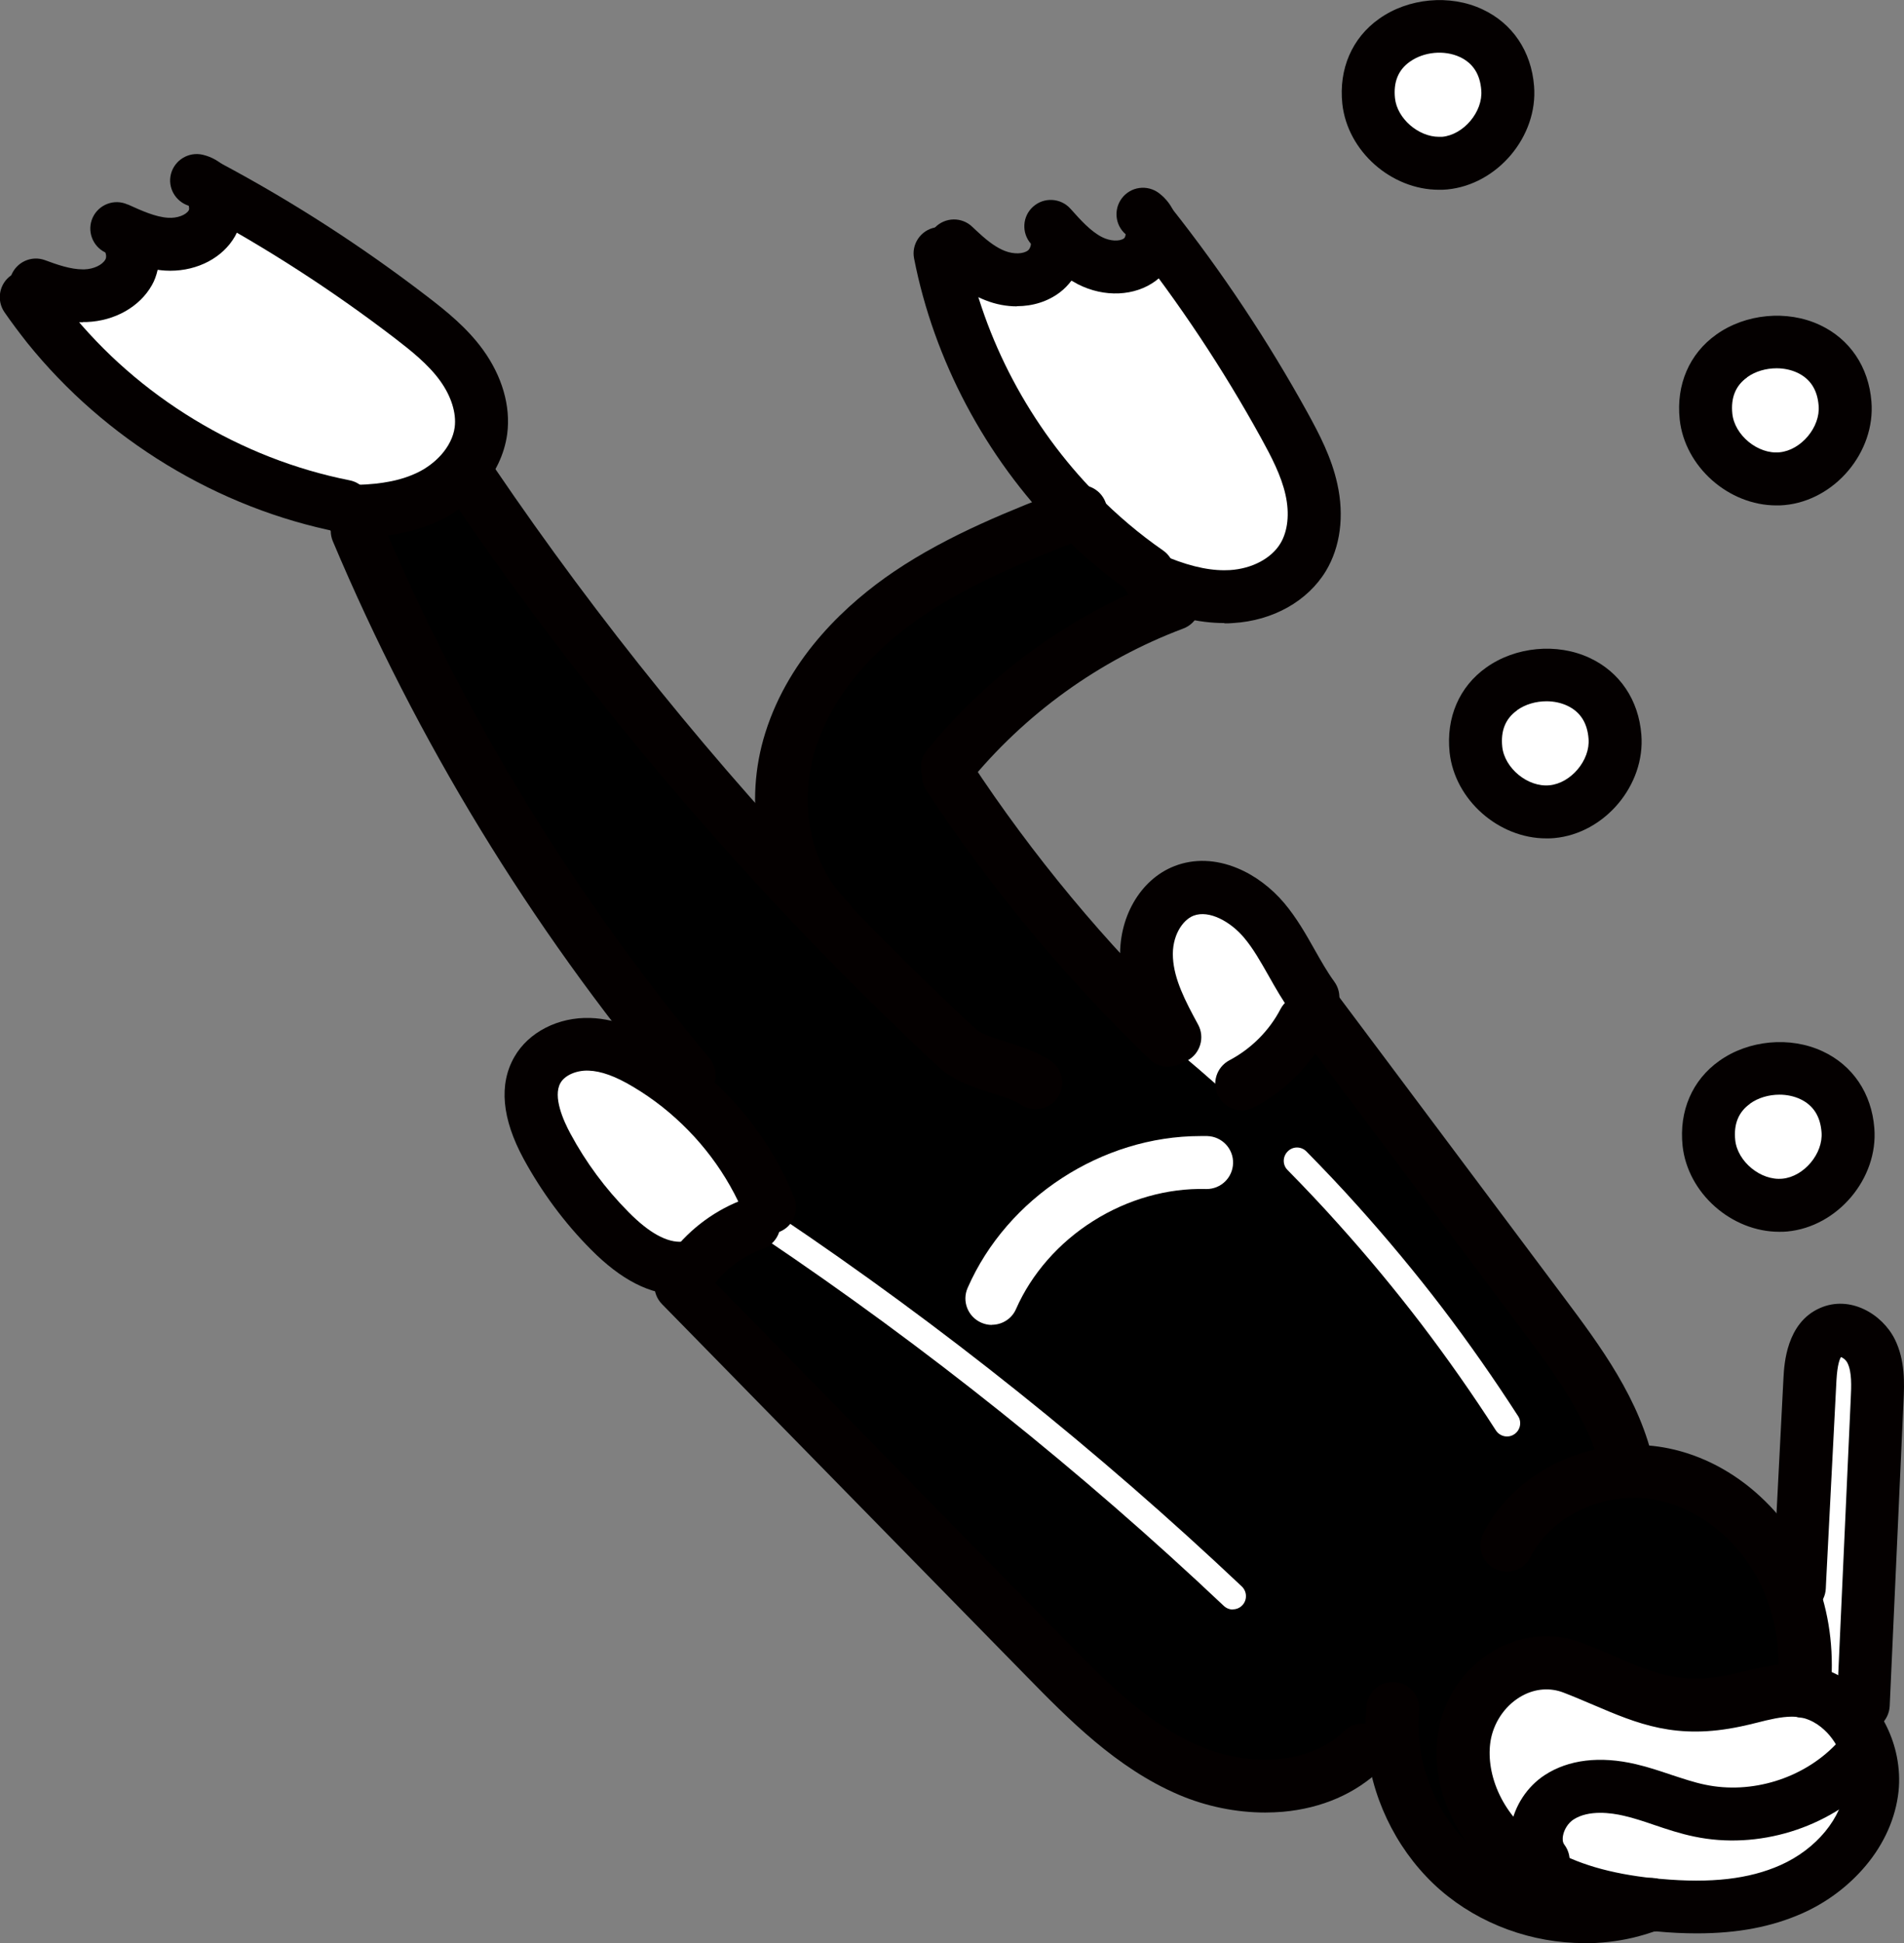 <?xml version="1.0" encoding="UTF-8"?>
<svg id="_レイヤー_2" data-name="レイヤー 2" xmlns="http://www.w3.org/2000/svg" viewBox="0 0 125.12 127.69">
  <rect x="0" y="0" width="125.12" height="127.69" fill="#808080" stroke="none"/>
  <defs>
    <style>
      .cls-1 {
        fill: #040000;
      }

      .cls-2 {
        fill: #fff;
      }
    </style>
  </defs>
  <g id="_レイヤー_1-2" data-name="レイヤー 1">
    <g>
      <g>
        <path class="cls-2" d="m5.45,19.42l-2.27,2.03c4.86,6.03,11.87,10.31,19.46,11.81l3.43.05c.78-.16,1.54-.41,2.25-.77.73-.37,1.4-.88,1.94-1.48.7-.78,1.2-1.73,1.34-2.77.2-1.52-.38-3.06-1.28-4.3s-2.11-2.22-3.32-3.15c-4.2-3.23-8.66-6.11-13.33-8.6l-.02.02c.57.59.72,1.64.29,2.39-.57,1-1.83,1.45-2.98,1.38-1.15-.07-2.23-.56-3.27-1.04,1.02.46,1.32,1.91.78,2.89s-1.71,1.49-2.83,1.53c-.06,0-.12,0-.18,0Z"/>
        <path d="m91.57,114.88c.38,3.06,1.89,5.99,4.23,8.02,2.99,2.6,7.27,3.65,11.12,2.73.54-.13,1.06-.29,1.58-.49-2.65-.28-5.33-.9-7.59-2.26-.34-.21-.67-.43-1-.67-2.58-1.93-4.31-5.24-3.63-8.39.7-3.26,4.02-5.42,7.09-4.22,3.87,1.51,6.1,3.12,10.67,2.14,1.41-.3,2.81-.8,4.24-.65.09,0,.18.02.26.04.22-2.16.02-4.36-.7-6.41-.02-.06-.04-.12-.06-.18-1.37-3.74-4.58-6.87-8.48-7.67-.76-.16-1.54-.22-2.32-.18v-.09c-.8-3.81-3.23-7.11-5.61-10.28-4.95-6.61-9.9-13.22-14.84-19.83l-.84.63c-.91,1.74-2.36,3.2-4.09,4.11l-.66.93c-1.39-1.26-2.81-2.49-4.27-3.68l.1-.12c-5.44-5.23-10.28-11.07-14.43-17.37l-.09-.58c3.9-4.8,9.09-8.55,14.88-10.73l3.32-.45c-1.7,0-3.37-.53-4.92-1.22l-.1-.4c-1.66-1.15-3.21-2.47-4.63-3.91-3.83,1.49-7.7,3.01-11.11,5.32-3.47,2.36-6.49,5.64-7.76,9.67-1.24,3.93-.55,8.62,2.3,11.55l-.05.05c-8.48-8.84-16.22-18.39-23.11-28.53l-.82-.69c-.55.61-1.22,1.11-1.94,1.48-.71.36-1.47.61-2.25.77-.85.18-1.74.26-2.61.28l.03,1.3c5.44,12.91,12.81,25,21.79,35.75l-.68.73c2.63,2.08,4.72,4.85,5.99,7.96l.07,1.28-1.1-.18c-1.59.57-3.01,1.6-4.03,2.95-.11.14-.21.28-.3.43l-.47.68c7.97,8.13,15.93,16.27,23.9,24.4,2.84,2.9,5.77,5.86,9.5,7.46s8.49,1.49,11.4-1.34l2.03-.11Z"/>
        <path class="cls-2" d="m35.32,70.3c-.87,1.53-.21,3.46.63,5.01,1.1,2.04,2.5,3.91,4.13,5.56,1.33,1.35,3.02,2.61,4.91,2.45l.53.04c1.02-1.34,2.44-2.38,4.03-2.95l1.1.18-.07-1.28c-1.26-3.11-3.35-5.88-5.99-7.96-.67-.53-1.38-1.02-2.11-1.45-1.15-.68-2.41-1.25-3.75-1.3-1.33-.05-2.76.53-3.42,1.69Z"/>
        <path class="cls-2" d="m70.81,33.69c1.42,1.44,2.97,2.75,4.63,3.91l.1.4c1.56.69,3.23,1.22,4.92,1.22.16,0,.32,0,.48-.01,1.86-.11,3.74-.99,4.71-2.59.79-1.31.88-2.96.55-4.45-.33-1.5-1.05-2.87-1.79-4.22-2.56-4.64-5.5-9.06-8.78-13.21h-.03c.29.78,0,1.8-.69,2.32-.92.69-2.25.59-3.28.07-1.03-.52-1.82-1.4-2.59-2.26.75.83.45,2.28-.44,2.96s-2.16.68-3.2.27c-.85-.33-1.57-.9-2.25-1.52l-1.36.06c1.25,6.4,4.46,12.4,9.04,17.04Z"/>
        <path class="cls-2" d="m77.8,58.55c-1.7.66-2.57,2.67-2.46,4.5.11,1.82.98,3.51,1.86,5.11l-.44.2-.1.12c1.46,1.19,2.88,2.41,4.27,3.68l.66-.93c1.74-.91,3.19-2.37,4.09-4.11l.84-.63s-.02-.03-.03-.05l-.22-.9c-1.17-1.62-1.92-3.52-3.21-5.06-1.28-1.53-3.4-2.65-5.27-1.93Z"/>
        <path class="cls-2" d="m99.08,5.78c-.48-5.94-9.77-5.08-9.13.85.25,2.37,2.62,4.3,4.99,4.08,2.37-.22,4.34-2.56,4.15-4.93Z"/>
        <path class="cls-2" d="m96.28,113.82c-.67,3.15,1.05,6.46,3.63,8.39.32.24.66.46,1,.67l.5-.63c-.96-1.28-.29-3.27,1.05-4.15,1.34-.87,3.08-.85,4.64-.48,1.56.36,3.03,1.03,4.6,1.36,3.62.76,7.6-.46,10.17-3.12l1.06-.1c-.21-1.06-.7-2.08-1.4-2.89-.78-.91-1.8-1.56-2.98-1.75-.09-.01-.17-.03-.26-.04-1.43-.15-2.84.35-4.24.65-4.57.98-6.8-.64-10.67-2.14-3.07-1.2-6.4.97-7.09,4.22Z"/>
        <path class="cls-2" d="m106.12,48.41c-.48-5.94-9.77-5.08-9.13.85.25,2.37,2.62,4.3,4.99,4.08,2.37-.22,4.34-2.56,4.15-4.93Z"/>
        <path class="cls-2" d="m101.41,122.25l-.5.63c2.26,1.36,4.94,1.98,7.59,2.26h0c.16.02.31.03.47.05,2.95.27,6.02.16,8.72-1.04,2.71-1.2,4.99-3.67,5.31-6.61.06-.59.03-1.18-.08-1.76l-1.06.1c-2.57,2.66-6.55,3.88-10.17,3.12-1.56-.33-3.04-1-4.6-1.36-1.56-.36-3.3-.39-4.64.48-1.34.87-2.01,2.87-1.05,4.15Z"/>
        <path class="cls-2" d="m121.24,26.53c-.48-5.94-9.77-5.08-9.13.85.25,2.37,2.62,4.3,4.99,4.08,2.37-.22,4.34-2.56,4.15-4.93Z"/>
        <path class="cls-2" d="m121.43,74.25c-.48-5.94-9.77-5.08-9.13.85.25,2.37,2.62,4.3,4.99,4.08,2.37-.22,4.34-2.56,4.15-4.93Z"/>
        <path class="cls-2" d="m117.78,104.54c.02.06.04.12.06.18.72,2.05.92,4.24.7,6.41,1.18.19,2.21.85,2.98,1.75l.91-.85c.3-6.69.61-13.37.91-20.06.05-1.08.09-2.22-.39-3.19-.48-.97-1.68-1.68-2.67-1.24-1.08.47-1.3,1.89-1.36,3.07-.23,4.56-.47,9.12-.7,13.68l-.44.25Z"/>
      </g>
      <g>
        <path class="cls-1" d="m104.11,127.69c1.08,0,2.16-.12,3.22-.37.61-.15,1.21-.33,1.8-.56.9-.34,1.34-1.35,1-2.25-.34-.9-1.35-1.34-2.25-1-.44.17-.9.31-1.36.42-3.33.79-7-.11-9.58-2.35-1.98-1.72-3.31-4.24-3.64-6.92-.09-.75-.11-1.5-.04-2.24.09-.96-.62-1.8-1.57-1.89-.96-.09-1.8.62-1.89,1.57-.09.98-.07,1.99.05,2.98.43,3.52,2.19,6.84,4.81,9.12,2.6,2.25,6.02,3.48,9.45,3.48Z"/>
        <path class="cls-1" d="m118.55,112.86c.88,0,1.64-.67,1.73-1.56.26-2.52,0-4.93-.79-7.16-.02-.07-.05-.14-.07-.2-.78-2.13-2.08-4.07-3.75-5.61-1.75-1.62-3.83-2.71-6.02-3.16-.89-.18-1.82-.26-2.75-.21-4.04.18-7.75,2.46-9.43,5.8-.43.86-.09,1.9.77,2.33.86.43,1.9.09,2.33-.77,1.13-2.24,3.67-3.77,6.48-3.89.65-.03,1.28.02,1.89.15,3.15.65,5.98,3.23,7.2,6.57.02.05.04.1.05.15.61,1.74.82,3.65.61,5.66-.1.96.6,1.81,1.55,1.91.06,0,.12,0,.18,0Z"/>
        <path class="cls-1" d="m83.15,119.1c.39,0,.78-.02,1.16-.05,2.56-.23,4.79-1.2,6.45-2.81.69-.67.7-1.77.03-2.46-.67-.69-1.77-.7-2.46-.03-1.36,1.32-3.11,1.73-4.33,1.84-1.69.15-3.53-.15-5.17-.86-3.47-1.48-6.25-4.32-8.94-7.07l-23.9-24.4c-.67-.69-1.77-.7-2.46-.03-.69.67-.7,1.77-.03,2.46l23.9,24.4c2.79,2.85,5.96,6.09,10.06,7.84,1.8.77,3.78,1.17,5.69,1.17Z"/>
        <path class="cls-2" d="m81.01,105.75c.23,0,.46-.09.63-.27.33-.35.31-.9-.03-1.23-9.44-8.92-19.69-17.12-30.47-24.37-.4-.27-.94-.16-1.21.24-.27.4-.16.94.24,1.21,10.7,7.2,20.88,15.34,30.25,24.19.17.16.38.24.6.24Z"/>
        <path class="cls-1" d="m44.66,85.08c.16,0,.32,0,.47-.02.96-.08,1.67-.92,1.59-1.88-.08-.96-.92-1.67-1.88-1.59-.99.08-2.18-.57-3.53-1.94-1.52-1.53-2.81-3.27-3.83-5.17-.46-.85-1.16-2.42-.65-3.32.29-.51,1.05-.84,1.85-.81.82.03,1.75.36,2.92,1.06.66.39,1.31.84,1.92,1.32,2.42,1.92,4.31,4.42,5.45,7.25.36.89,1.37,1.32,2.26.96.89-.36,1.32-1.37.96-2.26-1.37-3.38-3.62-6.38-6.52-8.67-.74-.58-1.51-1.11-2.31-1.58-1.06-.63-2.7-1.48-4.57-1.54-2.1-.07-4.06.93-4.99,2.56-1.03,1.8-.82,4.06.61,6.7,1.19,2.18,2.67,4.19,4.42,5.95,1.98,2,3.89,2.98,5.82,2.98Z"/>
        <path class="cls-1" d="m68.06,72.88c.55,0,1.09-.26,1.43-.74.55-.79.36-1.87-.43-2.42-.84-.59-1.85-.91-2.84-1.22-.82-.26-1.74-.55-2.12-.9-2.96-2.75-5.87-5.62-8.66-8.53-8.4-8.76-16.11-18.28-22.92-28.3-.54-.79-1.62-1-2.42-.46-.79.54-1,1.62-.46,2.42,6.92,10.19,14.75,19.86,23.29,28.76,2.83,2.95,5.79,5.87,8.8,8.66.95.88,2.27,1.3,3.44,1.67.73.23,1.49.47,1.89.75.3.21.65.31,1,.31Z"/>
        <path class="cls-1" d="m45.28,72.37c.39,0,.79-.13,1.11-.4.74-.62.84-1.71.22-2.45-8.89-10.65-16.14-22.53-21.53-35.31-.37-.88-1.39-1.3-2.28-.93-.88.37-1.3,1.39-.93,2.28,5.52,13.1,12.95,25.27,22.06,36.19.34.41.84.62,1.34.62Z"/>
        <path class="cls-1" d="m76.77,70.09c.46,0,.91-.18,1.25-.53.67-.69.64-1.79-.05-2.46-5.34-5.14-10.11-10.88-14.18-17.07-.53-.8-1.61-1.03-2.41-.5-.8.53-1.03,1.61-.5,2.41,4.21,6.41,9.15,12.35,14.67,17.67.34.32.77.49,1.21.49Z"/>
        <path class="cls-1" d="m62.26,52.14c.51,0,1.01-.22,1.35-.64,3.73-4.59,8.62-8.12,14.15-10.2.9-.34,1.35-1.34,1.01-2.24-.34-.9-1.34-1.35-2.24-1.01-6.1,2.3-11.51,6.2-15.62,11.26-.61.75-.49,1.84.25,2.45.32.26.71.39,1.1.39Z"/>
        <path class="cls-1" d="m54.46,62.19c.46,0,.92-.18,1.26-.54.66-.69.64-1.8-.06-2.46-.05-.05-.11-.11-.17-.17-2.26-2.32-3.01-6.26-1.9-9.82,1.31-4.15,4.57-7.05,7.08-8.75,3.33-2.25,7.28-3.79,10.76-5.14l.22-.08c.89-.35,1.34-1.36.99-2.25-.35-.89-1.36-1.34-2.25-.99l-.21.08c-3.65,1.42-7.8,3.03-11.45,5.5-2.96,2.01-6.84,5.48-8.44,10.59-.71,2.26-.86,4.67-.43,6.99.46,2.47,1.54,4.65,3.15,6.29.09.09.18.18.27.27.34.32.77.48,1.2.48Z"/>
        <path class="cls-1" d="m106.98,98.33c.12,0,.24-.01.36-.04.94-.2,1.54-1.12,1.35-2.06-.89-4.26-3.56-7.83-5.91-10.97-3.8-5.07-7.6-10.15-11.39-15.22l-3.46-4.62c-.56-.78-1.65-.96-2.43-.39-.78.56-.96,1.65-.39,2.43l.03.04s.02.02.02.03l3.45,4.61c3.8,5.07,7.6,10.15,11.39,15.22,2.14,2.86,4.56,6.09,5.29,9.6.17.82.89,1.38,1.7,1.38Z"/>
        <path class="cls-1" d="m110.57,75.29c-.24-2.28.63-4.32,2.41-5.58,1.92-1.37,4.65-1.63,6.79-.63,1.98.92,3.22,2.76,3.4,5.04.27,3.31-2.41,6.49-5.72,6.8-.18.02-.35.02-.53.02-3.12,0-6.01-2.52-6.35-5.65Zm4.43-2.76c-.76.54-1.08,1.34-.97,2.39.15,1.41,1.68,2.67,3.1,2.53,1.41-.13,2.69-1.65,2.57-3.06,0,0,0,0,0,0-.08-1.05-.55-1.77-1.4-2.17-.41-.19-.88-.29-1.36-.29-.7,0-1.4.2-1.94.59Zm6.43,1.72h0,0Z"/>
        <path class="cls-1" d="m95.26,49.44c-.24-2.28.63-4.32,2.41-5.58,1.92-1.37,4.65-1.63,6.79-.63,1.98.92,3.22,2.76,3.4,5.04.27,3.32-2.41,6.5-5.72,6.8-.18.02-.36.02-.53.02-3.12,0-6.01-2.52-6.35-5.65Zm4.43-2.76c-.76.54-1.08,1.34-.97,2.39.15,1.41,1.68,2.67,3.1,2.53,1.41-.13,2.69-1.65,2.57-3.06,0,0,0,0,0,0-.08-1.05-.55-1.77-1.4-2.17-.41-.19-.88-.29-1.36-.29-.7,0-1.4.2-1.94.59Zm6.43,1.72h0,0Z"/>
        <path class="cls-1" d="m88.21,6.82c-.24-2.28.63-4.32,2.41-5.58,1.92-1.37,4.65-1.63,6.79-.63,1.98.92,3.22,2.76,3.4,5.04.27,3.31-2.41,6.49-5.72,6.8-.18.02-.36.02-.53.02-3.12,0-6.01-2.52-6.35-5.65Zm9.13-.9c-.08-1.05-.55-1.77-1.4-2.17-1.03-.48-2.38-.35-3.3.31-.76.54-1.08,1.34-.97,2.39.14,1.34,1.54,2.54,2.89,2.54.07,0,.14,0,.21,0,1.41-.13,2.69-1.65,2.57-3.06l1.73-.14-1.73.14Z"/>
        <path class="cls-1" d="m110.38,27.56c-.24-2.28.63-4.32,2.41-5.58,1.92-1.37,4.65-1.63,6.79-.63,1.98.92,3.22,2.76,3.4,5.04.27,3.32-2.41,6.5-5.72,6.8-.18.02-.36.02-.53.02-3.12,0-6.01-2.52-6.35-5.65Zm4.43-2.76c-.76.54-1.08,1.34-.97,2.39.15,1.41,1.68,2.67,3.1,2.53,1.41-.13,2.69-1.65,2.57-3.06,0,0,0,0,0,0-.08-1.05-.55-1.77-1.4-2.17-.41-.19-.88-.29-1.36-.29-.7,0-1.4.2-1.94.59Zm6.43,1.72h0,0Z"/>
        <path class="cls-1" d="m22.99,35.33c.17,0,.34,0,.51,0,1.08-.02,2.03-.13,2.93-.31.97-.2,1.88-.52,2.68-.93.92-.47,1.77-1.12,2.45-1.87.98-1.09,1.59-2.37,1.77-3.7.24-1.83-.33-3.8-1.6-5.55-1.04-1.43-2.39-2.52-3.67-3.5-4.26-3.27-8.82-6.22-13.57-8.75-.85-.45-1.9-.13-2.35.71-.45.85-.13,1.9.71,2.35,4.58,2.45,8.98,5.29,13.09,8.44,1.08.83,2.21,1.73,2.98,2.8.73,1.01,1.08,2.12.96,3.05-.08.63-.4,1.27-.9,1.83-.4.44-.89.82-1.44,1.1-.53.27-1.14.48-1.82.62-.68.14-1.43.22-2.29.24-.17,0-.35,0-.52,0,0,0,0,0,0,0-.96,0-1.73.77-1.74,1.73,0,.96.77,1.74,1.73,1.75.03,0,.07,0,.1,0Z"/>
        <path class="cls-1" d="m5.45,21.16c.08,0,.17,0,.25,0,1.84-.07,3.48-1,4.28-2.42.18-.31.3-.66.38-1.01.16.02.33.04.49.05.11,0,.23.01.34.01,1.81,0,3.45-.86,4.25-2.26.81-1.42.58-3.29-.55-4.46-.43-.45-.97-.76-1.56-.9-.93-.22-1.87.35-2.1,1.28-.22.89.3,1.79,1.17,2.07.03.09.04.23.01.29-.18.32-.77.54-1.36.5-.84-.05-1.75-.47-2.64-.87,0,0-.01,0-.02,0-.87-.4-1.9-.01-2.3.86-.39.86-.02,1.88.83,2.29.05.08.09.33,0,.47-.2.35-.76.62-1.37.64,0,0,0,0,0,0-.04,0-.07,0-.11,0-.8,0-1.69-.31-2.47-.6-.9-.34-1.9.12-2.24,1.02-.34.9.12,1.9,1.02,2.24,1.06.4,2.31.82,3.69.82Z"/>
        <path class="cls-1" d="m22.64,35c.81,0,1.54-.57,1.7-1.4.19-.94-.43-1.86-1.37-2.04-3.57-.71-7-2.05-10.2-3.99-3.18-1.93-5.96-4.36-8.25-7.21-.48-.6-.94-1.21-1.36-1.82-.54-.79-1.63-.99-2.42-.45-.79.54-.99,1.63-.45,2.42.47.68.98,1.36,1.51,2.03,2.55,3.16,5.63,5.85,9.16,8,3.54,2.15,7.35,3.64,11.33,4.43.11.02.23.03.34.03Z"/>
        <path class="cls-1" d="m80.46,40.96c.2,0,.39,0,.58-.02,2.62-.16,4.89-1.44,6.09-3.42.95-1.58,1.22-3.62.75-5.73-.38-1.73-1.18-3.26-1.96-4.68-2.6-4.71-5.6-9.23-8.94-13.45-.6-.75-1.69-.88-2.44-.29-.75.6-.88,1.69-.29,2.44,3.22,4.07,6.12,8.43,8.62,12.97.66,1.2,1.33,2.47,1.61,3.75.27,1.22.15,2.37-.34,3.18-.6.99-1.87,1.66-3.32,1.75-.12,0-.24.01-.37.01-1.21,0-2.59-.35-4.22-1.07-.88-.39-1.91,0-2.29.89-.39.88,0,1.9.89,2.29,2.08.92,3.92,1.36,5.62,1.36Z"/>
        <path class="cls-1" d="m66.82,20.12c1.05,0,2.04-.31,2.83-.91.29-.22.54-.48.76-.77.14.08.28.16.43.24,1.73.88,3.74.79,5.11-.23,1.31-.97,1.85-2.79,1.28-4.31-.21-.58-.58-1.08-1.07-1.45-.77-.58-1.86-.43-2.44.34-.55.73-.44,1.77.25,2.36,0,.09-.05.23-.1.27-.3.22-.92.19-1.45-.08-.75-.38-1.42-1.13-2.07-1.86,0,0,0,0-.01-.01-.64-.71-1.74-.77-2.45-.13-.71.63-.77,1.72-.15,2.43.02.1-.05.33-.18.44-.32.25-.95.26-1.52.04-.51-.2-1.04-.56-1.71-1.18-.16-.14-.31-.29-.43-.4-.69-.67-1.79-.65-2.46.04-.67.69-.65,1.79.04,2.46.13.13.31.3.49.47.67.62,1.6,1.39,2.79,1.85.68.27,1.38.4,2.07.4Z"/>
        <path class="cls-1" d="m75.44,39.34c.55,0,1.09-.26,1.43-.75.55-.79.35-1.87-.44-2.42-1.56-1.08-3.03-2.33-4.38-3.7-4.36-4.43-7.4-10.17-8.57-16.15-.18-.94-1.1-1.56-2.04-1.37-.94.18-1.56,1.1-1.37,2.04,1.3,6.65,4.67,13.02,9.5,17.93,1.5,1.53,3.14,2.91,4.88,4.12.3.21.65.31.99.31Z"/>
        <path class="cls-1" d="m45.21,85.53c.56,0,1.11-.27,1.45-.77.08-.12.16-.23.24-.33.82-1.08,1.97-1.92,3.23-2.37.9-.32,1.38-1.32,1.06-2.22-.32-.9-1.32-1.38-2.22-1.06-1.89.67-3.61,1.93-4.83,3.53-.12.16-.24.33-.37.51-.53.8-.32,1.88.48,2.41.3.2.63.29.97.29Z"/>
        <path class="cls-1" d="m81.6,72.96c.27,0,.55-.06.81-.2,2.05-1.07,3.76-2.8,4.83-4.85.44-.85.11-1.9-.74-2.35-.85-.44-1.9-.11-2.35.74-.74,1.43-1.94,2.62-3.36,3.37-.85.45-1.18,1.5-.73,2.35.31.59.92.93,1.54.93Z"/>
        <path class="cls-1" d="m108.82,126.92c-.16-.01-.32-.03-.48-.05,0,0-.01,0-.02,0-3.38-.35-6.1-1.17-8.31-2.5,0,0,0,0,0,0-.4-.24-.78-.5-1.14-.77-1.53-1.14-2.8-2.71-3.57-4.41-.87-1.89-1.11-3.88-.72-5.74.47-2.19,1.85-4.05,3.8-5.1,1.79-.96,3.78-1.1,5.63-.38.74.29,1.4.57,2.05.85,2.67,1.14,4.44,1.9,7.63,1.22.3-.06.61-.14.93-.22,1.15-.28,2.46-.6,3.85-.46.12.01.25.03.38.05,1.51.25,2.94,1.08,4.02,2.34.89,1.04,1.51,2.32,1.78,3.68.15.77.19,1.54.11,2.29-.19,1.74-.94,3.43-2.16,4.88-1.11,1.32-2.55,2.41-4.18,3.13-1.99.88-4.23,1.31-6.91,1.31-.84,0-1.73-.04-2.67-.13Zm6.62-13.72c-.33.08-.68.17-1.03.24-4.27.91-6.79-.17-9.72-1.42-.62-.26-1.26-.54-1.94-.8-.88-.34-1.84-.27-2.71.2-1.03.56-1.79,1.59-2.05,2.77-.4,1.89.36,4.68,2.97,6.64.27.2.55.39.85.57,1.76,1.06,4,1.72,6.86,2.02,0,0,.01,0,.02,0,.15.02.3.03.44.04,3.31.3,5.81.01,7.86-.9,2.37-1.05,4.06-3.1,4.29-5.21.04-.4.02-.82-.06-1.24-.15-.77-.51-1.51-1.01-2.1-.39-.45-1.04-1.02-1.94-1.17,0,0,0,0-.01,0-.05,0-.1-.02-.15-.02-.11-.01-.23-.02-.35-.02-.71,0-1.5.19-2.32.4Zm-14.53,9.68h0,0Z"/>
        <path class="cls-1" d="m101.41,123.99c.36,0,.73-.11,1.04-.35.77-.58.93-1.66.35-2.43-.13-.17-.12-.41-.09-.58.07-.42.35-.85.69-1.07,1-.65,2.49-.44,3.3-.25.66.15,1.32.37,2.02.61.83.28,1.69.57,2.62.76,4.18.88,8.8-.54,11.77-3.61.67-.69.65-1.79-.04-2.46-.69-.67-1.79-.65-2.46.04-2.16,2.23-5.52,3.26-8.56,2.62-.73-.15-1.46-.4-2.23-.65-.74-.25-1.51-.51-2.33-.7-2.35-.55-4.42-.3-5.98.72-1.15.75-1.98,2.01-2.22,3.38-.21,1.2.04,2.36.73,3.27.34.46.86.7,1.39.7Z"/>
        <path class="cls-1" d="m122.44,113.77c.92,0,1.69-.73,1.74-1.66l.91-20.06c.05-1.12.12-2.64-.57-4.04-.83-1.67-2.95-2.93-4.92-2.06-2.21.97-2.35,3.68-2.4,4.58-.22,4.35-.45,8.7-.67,13.05l-.03.63c-.05.96.69,1.78,1.65,1.83.96.05,1.78-.69,1.83-1.65l.03-.63c.22-4.35.45-8.7.67-13.05.06-1.08.23-1.44.3-1.54.12.04.33.19.43.4.29.59.25,1.52.21,2.34l-.91,20.06c-.04.96.7,1.77,1.66,1.82.03,0,.05,0,.08,0Z"/>
        <path class="cls-2" d="m65.18,87.05c.67,0,1.31-.39,1.59-1.04,1.01-2.3,2.81-4.36,5.07-5.78,2.26-1.43,4.88-2.17,7.4-2.1.02,0,.04,0,.05,0,.94,0,1.71-.74,1.74-1.69.03-.96-.73-1.76-1.69-1.79-.15,0-.31,0-.46,0-6.46,0-12.69,4.04-15.29,9.97-.39.88.01,1.9.89,2.29.23.1.46.15.7.15Z"/>
        <path class="cls-1" d="m77.21,69.89c.28,0,.57-.07.83-.21.84-.46,1.15-1.52.69-2.36-.85-1.56-1.57-2.96-1.65-4.38-.09-1.43.63-2.49,1.35-2.77,1.04-.4,2.45.41,3.31,1.43.62.73,1.11,1.61,1.64,2.54.45.8.92,1.62,1.49,2.41.56.78,1.65.95,2.43.38.78-.56.95-1.65.38-2.43-.46-.63-.86-1.34-1.28-2.08-.58-1.03-1.18-2.09-2-3.07-.85-1.01-1.94-1.83-3.08-2.3-1.42-.59-2.86-.64-4.14-.14-2.27.88-3.73,3.44-3.56,6.23.13,2.13,1.05,3.98,2.07,5.84.32.58.91.9,1.53.9Z"/>
        <path class="cls-2" d="m99.03,94.39c.16,0,.32-.04.47-.14.4-.26.52-.8.26-1.2-1.56-2.42-3.23-4.81-4.98-7.11-1.75-2.29-3.62-4.54-5.55-6.69-1.09-1.22-2.23-2.42-3.38-3.59-.34-.34-.89-.35-1.23,0-.34.34-.35.89,0,1.23,1.13,1.15,2.25,2.33,3.32,3.53,1.9,2.11,3.74,4.33,5.46,6.58,1.72,2.26,3.37,4.61,4.9,6.99.17.26.45.4.73.4Z"/>
      </g>
    </g>
  </g>
</svg>